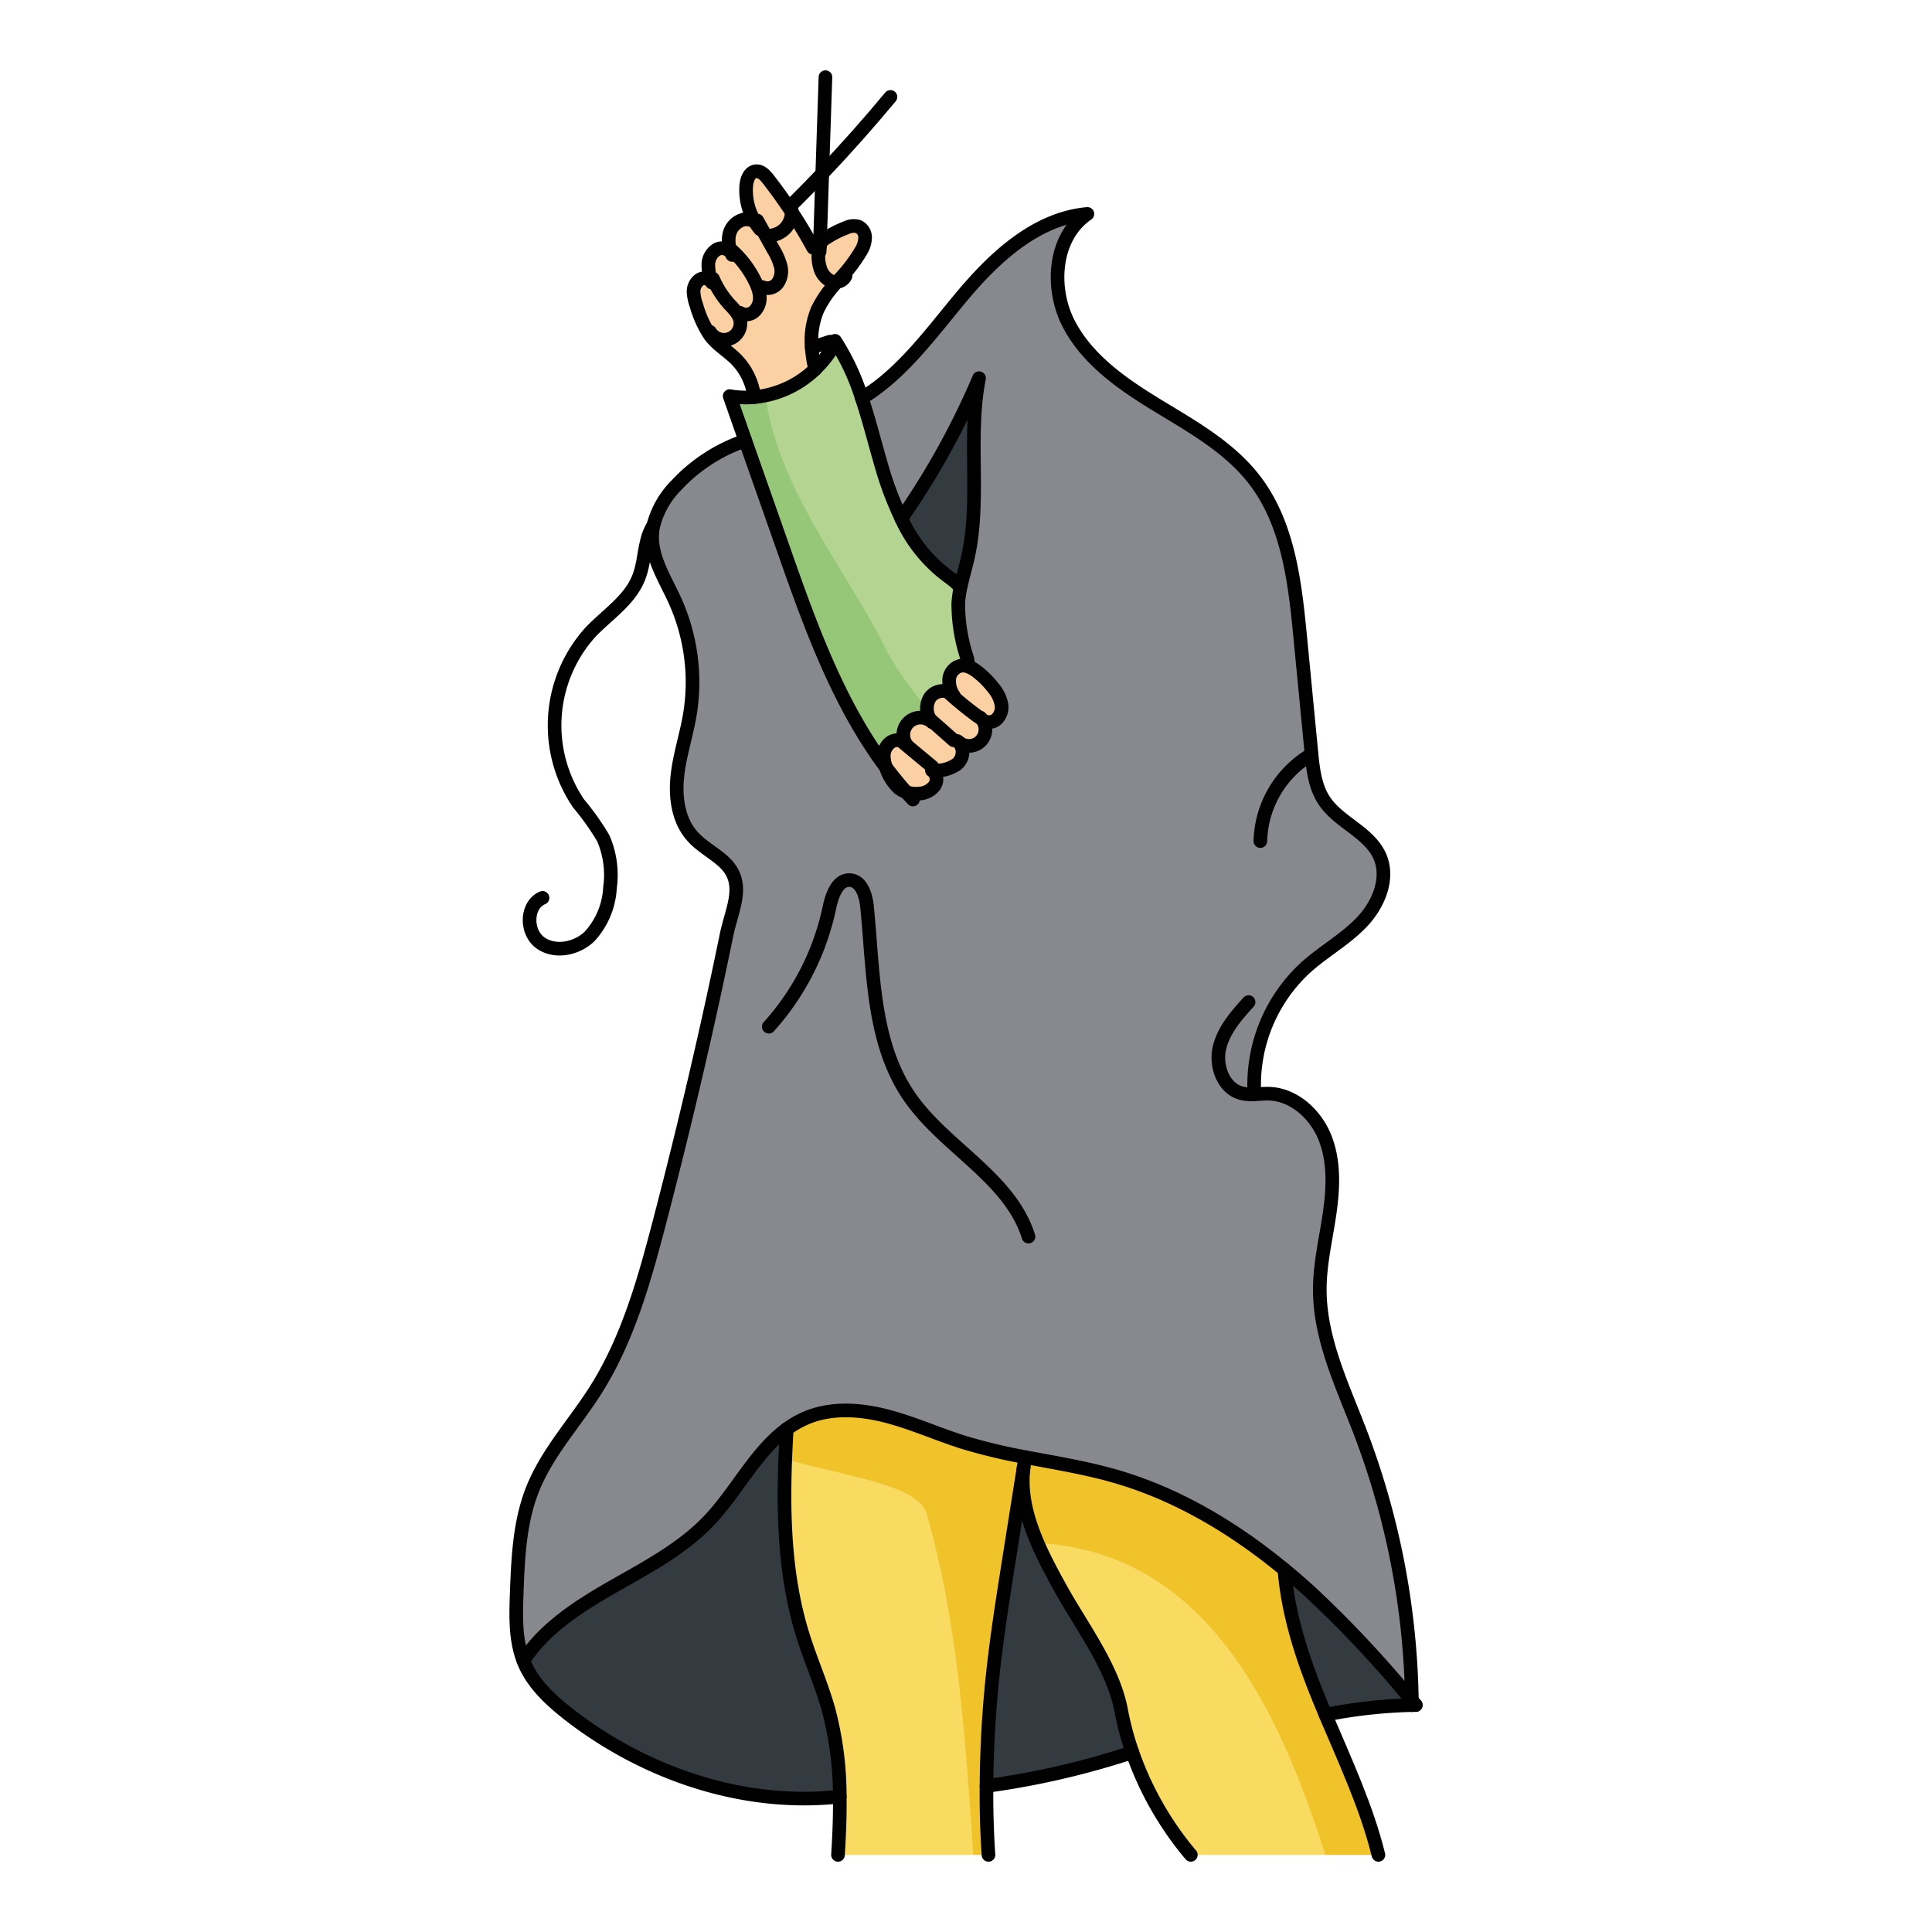 <svg id="Layer_1" data-name="Layer 1" xmlns="http://www.w3.org/2000/svg" width="100mm" height="100mm" viewBox="0 0 283.465 283.465">
  <g>
    <g>
      <path d="M111.591,33.237l-.16.09a1.949,1.949,0,0,0-.65-.75,8.907,8.907,0,0,1-1.29-5.35c.08-.91.48-1.99,1.39-2.1.75-.09,1.36.56,1.83,1.16,1.05,1.35,2.06,2.74,3.01,4.16.15.21.3.43.44.65v.01a3.542,3.542,0,0,1-1.01,2.46,3.579,3.579,0,0,1-2.72,1.01l-.07.04C112.111,34.157,111.851,33.7,111.591,33.237Z" fill="#fbd0a3"/>
      <path d="M104.621,40.907a13.524,13.524,0,0,0,2.43,3.77,11.074,11.074,0,0,1,1.05,1.22,2.788,2.788,0,0,1,.43.84,2.406,2.406,0,0,1-4.18,2.21l-.22.17a15.346,15.346,0,0,1-1.94-4.28,6.757,6.757,0,0,1-.43-2.02,2.135,2.135,0,0,1,.88-1.78,1.293,1.293,0,0,1,1.79.41c-.04-.14-.09-.28-.13-.43Z" fill="#fbd0a3"/>
      <path d="M120.311,35.547a15.249,15.249,0,0,1,3.85-2.13,2.465,2.465,0,0,1,1.8-.16,1.76,1.76,0,0,1,.97,1.58,3.875,3.875,0,0,1-.53,1.86,23.59,23.59,0,0,1-3.59,4.65,1.9,1.9,0,0,1-1-.15,3.137,3.137,0,0,1-1.53-2.04,5.441,5.441,0,0,1,.01-3.02C120.291,35.937,120.3,35.747,120.311,35.547Z" fill="#fbd0a3"/>
      <path d="M110.7,45.647a1.8,1.8,0,0,1-2.19.23l-.41.02a11.074,11.074,0,0,0-1.05-1.22,13.524,13.524,0,0,1-2.43-3.77l-.32.11a6.436,6.436,0,0,1-.37-2.2,2.618,2.618,0,0,1,1.28-2.23,1.664,1.664,0,0,1,2.12.59,4.019,4.019,0,0,1-.24-.69,14.822,14.822,0,0,1,3.68,4.74,8.223,8.223,0,0,1,.46,1.1,4.517,4.517,0,0,1,.24,1.16A2.715,2.715,0,0,1,110.7,45.647Z" fill="#fbd0a3"/>
      <path d="M104.351,48.947a2.406,2.406,0,0,0,4.18-2.21,2.788,2.788,0,0,0-.43-.84l.41-.02a1.8,1.8,0,0,0,2.19-.23,2.715,2.715,0,0,0,.77-2.16,4.517,4.517,0,0,0-.24-1.16l.61-.21a1.867,1.867,0,0,0,2.29-.63,3.076,3.076,0,0,0,.4-2.48,9.243,9.243,0,0,0-1.04-2.37c-.38-.67-.75-1.35-1.13-2.02l.07-.04a3.579,3.579,0,0,0,2.72-1.01,3.542,3.542,0,0,0,1.01-2.46c1.12,1.7,2.17,3.46,3.15,5.25a11.058,11.058,0,0,1,1-.81c-.01.2-.02.39-.02.59a5.441,5.441,0,0,0-.01,3.02,3.137,3.137,0,0,0,1.53,2.04,1.9,1.9,0,0,0,1,.15,16.454,16.454,0,0,0-2.85,4.06A11.7,11.7,0,0,0,119.1,51c.02.34.06.68.1,1.02a19.647,19.647,0,0,0,.4,2.14v.01a14.824,14.824,0,0,1-8.94,4.1,9.523,9.523,0,0,0-2.67-5.56c-1.13-1.13-2.54-1.97-3.57-3.2a3.273,3.273,0,0,1-.29-.39Z" fill="#fbd0a3"/>
      <path d="M111.541,33.647a1.213,1.213,0,0,0-.11-.32l.16-.09c.26.46.52.92.77,1.38.38.67.75,1.35,1.13,2.02a9.243,9.243,0,0,1,1.04,2.37,3.076,3.076,0,0,1-.4,2.48,1.867,1.867,0,0,1-2.29.63l-.61.21a8.223,8.223,0,0,0-.46-1.1,14.822,14.822,0,0,0-3.68-4.74,4.165,4.165,0,0,1-.08-2.13,2.883,2.883,0,0,1,2.08-2.14,2.245,2.245,0,0,1,1.69.36A7.979,7.979,0,0,0,111.541,33.647Z" fill="#fbd0a3"/>
      <path d="M139.951,102.087a3.751,3.751,0,0,1-.68-2.48,2.217,2.217,0,0,1,1.57-1.9,2.117,2.117,0,0,1,1.17.08,4.8,4.8,0,0,1,1.39.79,13.149,13.149,0,0,1,2.4,2.43,5.212,5.212,0,0,1,1.12,2.3,2.428,2.428,0,0,1-.82,2.32,1.664,1.664,0,0,1-1.99-.03,2,2,0,0,0-.27-.31l-.35-.16a53.265,53.265,0,0,1-4.14-3.36l.06-.13A1.668,1.668,0,0,1,139.951,102.087Z" fill="#fbd0a3"/>
      <path d="M136.5,102.267a2.355,2.355,0,0,1,2.91-.63l-.06.13a53.265,53.265,0,0,0,4.14,3.36l.35.16a1.009,1.009,0,0,0,.27.31,2.41,2.41,0,0,1-3.3,3.42h-.01a1.22,1.22,0,0,0-.37-.3l-.51-.11c-1.15-1.01-2.29-2.02-3.44-3.04A3,3,0,0,1,136.5,102.267Z" fill="#fbd0a3"/>
      <path d="M140.441,112.077a5.17,5.17,0,0,1-3.64.95l.01-.51q-2.31-1.905-4.61-3.83a1.472,1.472,0,0,1,.82.61,2.519,2.519,0,0,1,3.74-3.34,3.886,3.886,0,0,1-.28-.39c1.15,1.02,2.29,2.03,3.44,3.04l.51.11a1.74,1.74,0,0,0,.37.3h.01A2.328,2.328,0,0,1,140.441,112.077Z" fill="#fbd0a3"/>
      <path d="M137.071,115.337a3,3,0,0,1-2.3,1.1,4.5,4.5,0,0,1-1.82-.22c-1.04-1.17-2.03-2.39-2.97-3.64a5.767,5.767,0,0,1-.31-1.48,2.484,2.484,0,0,1,1.06-2.23,1.808,1.808,0,0,1,1.47-.18q2.295,1.92,4.61,3.83l-.01.51h-.07A1.645,1.645,0,0,1,137.071,115.337Z" fill="#fbd0a3"/>
      <path d="M119.6,54.157a15.319,15.319,0,0,0,2.48-3.05c.16-.26.29-.64.11-.85l.35-.22a34.522,34.522,0,0,1,3.9,8.37c1.1,3.28,1.93,6.69,2.91,10a47.963,47.963,0,0,0,2.9,7.67v.01a21.763,21.763,0,0,0,7.22,8.76,12.186,12.186,0,0,1,1.22,1.06l.29.04a15.574,15.574,0,0,0-.38,2.54,25.191,25.191,0,0,0,1.29,8.04c.1.35.1.71.18,1.07l-.06.19a2.117,2.117,0,0,0-1.17-.08,2.217,2.217,0,0,0-1.57,1.9,3.751,3.751,0,0,0,.68,2.48,1.668,1.668,0,0,0-.54-.45,2.355,2.355,0,0,0-2.91.63,3,3,0,0,0-.02,3.3,3.886,3.886,0,0,0,.28.39,2.519,2.519,0,0,0-3.74,3.34,1.472,1.472,0,0,0-.82-.61,1.808,1.808,0,0,0-1.47.18,2.484,2.484,0,0,0-1.06,2.23,5.767,5.767,0,0,0,.31,1.48c-7.01-9.39-11.12-20.85-15.03-32.01q-2.8-7.965-5.6-15.92c-.76-2.18-1.53-4.35-2.29-6.53a13.647,13.647,0,0,0,3.6.15,14.824,14.824,0,0,0,8.94-4.1Z" fill="#b4d491"/>
      <path d="M150.461,213.8c4.42.84,8.89,1.56,13.21,2.81,9.13,2.64,17.42,7.62,24.78,13.69.5,6.48,2.62,12.99,5.1,19.05.3.75.62,1.49.93,2.24,2.86,6.77,6.02,13.51,7.76,20.56h-27.52a44.6,44.6,0,0,1-3.16-4.19,47.524,47.524,0,0,1-5.42-10.86,42.66,42.66,0,0,1-1.65-6.18c-1.18-6.28-5.86-12.37-8.95-17.98-3.01-5.46-6.13-11.45-5.36-17.58.03-.22.06-.44.1-.65Z" fill="#f9db61"/>
      <path d="M150.181,215.357q-1.1,6.84-2.17,13.68c-.76,4.81-1.52,9.62-2.1,14.46a164.2,164.2,0,0,0-1.17,18.54c-.03,3.38.06,6.75.29,10.11h-22.08c.18-2.85.3-5.71.26-8.55a49.56,49.56,0,0,0-1.62-12.66c-1.02-3.68-2.59-7.2-3.74-10.84-3.08-9.77-3.02-20.14-2.42-30.42a14.073,14.073,0,0,1,2.93-1.67c3.66-1.52,7.83-1.24,11.67-.25s7.46,2.63,11.23,3.83a82.123,82.123,0,0,0,9.2,2.21l-.18.91C150.241,214.917,150.211,215.137,150.181,215.357Z" fill="#f9db61"/>
      <path d="M139.471,84.847a21.763,21.763,0,0,1-7.22-8.76v-.01a114.886,114.886,0,0,0,11.4-20.59c-1.72,8.63.28,17.7-1.64,26.29-.31,1.39-.73,2.77-1.03,4.17l-.29-.04A12.186,12.186,0,0,0,139.471,84.847Z" fill="#333b41"/>
      <path d="M207.151,249.477c.01.23.01.46.01.7a72.927,72.927,0,0,0-12.68,1.41c-.31-.75-.63-1.49-.93-2.24-2.48-6.06-4.6-12.57-5.1-19.05q2,1.635,3.9,3.38A163.805,163.805,0,0,1,207.151,249.477Z" fill="#333b41"/>
      <path d="M164.491,250.917a42.66,42.66,0,0,0,1.65,6.18,119.694,119.694,0,0,1-21.4,4.94,164.2,164.2,0,0,1,1.17-18.54c.58-4.84,1.34-9.65,2.1-14.46q1.08-6.84,2.17-13.68c-.77,6.13,2.35,12.12,5.36,17.58C158.631,238.547,163.311,244.637,164.491,250.917Z" fill="#333b41"/>
      <path d="M121.591,250.937a49.56,49.56,0,0,1,1.62,12.66c-14.06,1.57-28.59-3.35-39.8-12.1-2.61-2.05-5.15-4.39-6.46-7.44-.06-.14-.11-.27-.16-.41a21.189,21.189,0,0,1,2.04-2.65c3.49-3.84,8.07-6.49,12.58-9.04s9.12-5.15,12.68-8.92c4.01-4.25,6.78-10.02,11.34-13.36-.6,10.28-.66,20.65,2.42,30.42C119,243.737,120.571,247.257,121.591,250.937Z" fill="#333b41"/>
      <path d="M132.951,116.217a4.5,4.5,0,0,0,1.82.22,3,3,0,0,0,2.3-1.1,1.645,1.645,0,0,0-.34-2.31h.07a5.17,5.17,0,0,0,3.64-.95,2.328,2.328,0,0,0,.37-3.06,2.41,2.41,0,0,0,3.3-3.42,1.664,1.664,0,0,0,1.99.03,2.428,2.428,0,0,0,.82-2.32,5.212,5.212,0,0,0-1.12-2.3,13.149,13.149,0,0,0-2.4-2.43,4.8,4.8,0,0,0-1.39-.79l.06-.19c-.08-.36-.08-.72-.18-1.07a25.191,25.191,0,0,1-1.29-8.04,15.574,15.574,0,0,1,.38-2.54c.3-1.4.72-2.78,1.03-4.17,1.92-8.59-.08-17.66,1.64-26.29a114.886,114.886,0,0,1-11.4,20.59,47.963,47.963,0,0,1-2.9-7.67c-.98-3.31-1.81-6.72-2.91-10,5.91-3.56,10.12-9.47,14.59-14.81,4.86-5.83,10.95-11.53,18.51-12.21-4.94,3.38-5.48,10.87-2.71,16.17s7.95,8.86,13.06,11.97,10.49,6.12,14.15,10.86c4.99,6.46,5.96,15.07,6.74,23.2q.81,8.385,1.62,16.76c.01.11.02.23.03.34.24,2.36.55,4.8,1.86,6.78,2.15,3.25,6.64,4.64,8.18,8.23,1.38,3.23-.23,7.03-2.64,9.57s-5.56,4.28-8.17,6.61a23.355,23.355,0,0,0-7.61,18.67c.71-.02,1.42-.1,2.13-.08,3.73.11,6.92,3.1,8.27,6.58s1.16,7.37.62,11.06-1.43,7.37-1.43,11.1c0,7.26,3.29,14.03,5.89,20.81a115.03,115.03,0,0,1,7.62,39.46,163.805,163.805,0,0,0-14.8-15.8q-1.905-1.74-3.9-3.38c-7.36-6.07-15.65-11.05-24.78-13.69-4.32-1.25-8.79-1.97-13.21-2.81a82.123,82.123,0,0,1-9.2-2.21c-3.77-1.2-7.4-2.85-11.23-3.83s-8.01-1.27-11.67.25a14.073,14.073,0,0,0-2.93,1.67c-4.56,3.34-7.33,9.11-11.34,13.36-3.56,3.77-8.16,6.36-12.68,8.92s-9.09,5.2-12.58,9.04a21.189,21.189,0,0,0-2.04,2.65c-1.2-3.08-1.1-6.53-.98-9.84.19-5.16.41-10.44,2.3-15.24,2.13-5.4,6.21-9.76,9.31-14.66,4.66-7.39,7.07-15.94,9.28-24.39q3.675-14.04,6.86-28.21,1.59-7.08,3.05-14.19c.82-3.97,3-7.66-.57-10.81-1.47-1.29-3.25-2.22-4.53-3.7-2.01-2.32-2.45-5.64-2.13-8.7s1.32-6,1.83-9.03a29.086,29.086,0,0,0-2.22-16.84c-1.44-3.17-3.52-6.3-3.29-9.77a7.528,7.528,0,0,1,.16-1.16,12.913,12.913,0,0,1,3.29-5.82,24.6,24.6,0,0,1,10.2-6.64q2.805,7.95,5.6,15.92c3.91,11.16,8.02,22.62,15.03,32.01a7.12,7.12,0,0,0,1.96,3.11A3.9,3.9,0,0,0,132.951,116.217Z" fill="#88888f"/>
    </g>
    <g>
      <path d="M111.591,33.237l-.16.09a1.949,1.949,0,0,0-.65-.75,8.907,8.907,0,0,1-1.29-5.35c.08-.91.48-1.99,1.39-2.1.75-.09,1.36.56,1.83,1.16,1.05,1.35,2.06,2.74,3.01,4.16.15.21.3.43.44.65v.01a3.542,3.542,0,0,1-1.01,2.46,3.579,3.579,0,0,1-2.72,1.01l-.07.04C112.111,34.157,111.851,33.7,111.591,33.237Z" fill="#fbd0a3"/>
      <path d="M104.621,40.907a13.524,13.524,0,0,0,2.43,3.77,11.074,11.074,0,0,1,1.05,1.22,2.788,2.788,0,0,1,.43.84,2.406,2.406,0,0,1-4.18,2.21l-.22.17a15.346,15.346,0,0,1-1.94-4.28,6.757,6.757,0,0,1-.43-2.02,2.135,2.135,0,0,1,.88-1.78,1.293,1.293,0,0,1,1.79.41c-.04-.14-.09-.28-.13-.43Z" fill="#fbd0a3"/>
      <path d="M120.311,35.547a15.249,15.249,0,0,1,3.85-2.13,2.465,2.465,0,0,1,1.8-.16,1.76,1.76,0,0,1,.97,1.58,3.875,3.875,0,0,1-.53,1.86,23.59,23.59,0,0,1-3.59,4.65,1.9,1.9,0,0,1-1-.15,3.137,3.137,0,0,1-1.53-2.04,5.441,5.441,0,0,1,.01-3.02C120.291,35.937,120.3,35.747,120.311,35.547Z" fill="#fbd0a3"/>
      <path d="M110.7,45.647a1.8,1.8,0,0,1-2.19.23l-.41.02a11.074,11.074,0,0,0-1.05-1.22,13.524,13.524,0,0,1-2.43-3.77l-.32.11a6.436,6.436,0,0,1-.37-2.2,2.618,2.618,0,0,1,1.28-2.23,1.664,1.664,0,0,1,2.12.59,4.019,4.019,0,0,1-.24-.69,14.822,14.822,0,0,1,3.68,4.74,8.223,8.223,0,0,1,.46,1.1,4.517,4.517,0,0,1,.24,1.16A2.715,2.715,0,0,1,110.7,45.647Z" fill="#fbd0a3"/>
      <path d="M104.351,48.947a2.406,2.406,0,0,0,4.18-2.21,2.788,2.788,0,0,0-.43-.84l.41-.02a1.8,1.8,0,0,0,2.19-.23,2.715,2.715,0,0,0,.77-2.16,4.517,4.517,0,0,0-.24-1.16l.61-.21a1.867,1.867,0,0,0,2.29-.63,3.076,3.076,0,0,0,.4-2.48,9.243,9.243,0,0,0-1.04-2.37c-.38-.67-.75-1.35-1.13-2.02l.07-.04a3.579,3.579,0,0,0,2.72-1.01,3.542,3.542,0,0,0,1.01-2.46c1.12,1.7,2.17,3.46,3.15,5.25a11.058,11.058,0,0,1,1-.81c-.01.2-.02.39-.02.59a5.441,5.441,0,0,0-.01,3.02,3.137,3.137,0,0,0,1.53,2.04,1.9,1.9,0,0,0,1,.15,16.454,16.454,0,0,0-2.85,4.06A11.7,11.7,0,0,0,119.1,51c.02.34.06.68.1,1.02a19.647,19.647,0,0,0,.4,2.14v.01a14.824,14.824,0,0,1-8.94,4.1,9.523,9.523,0,0,0-2.67-5.56c-1.13-1.13-2.54-1.97-3.57-3.2a3.273,3.273,0,0,1-.29-.39Z" fill="#fbd0a3"/>
      <path d="M111.541,33.647a1.213,1.213,0,0,0-.11-.32l.16-.09c.26.46.52.92.77,1.38.38.67.75,1.35,1.13,2.02a9.243,9.243,0,0,1,1.04,2.37,3.076,3.076,0,0,1-.4,2.48,1.867,1.867,0,0,1-2.29.63l-.61.21a8.223,8.223,0,0,0-.46-1.1,14.822,14.822,0,0,0-3.68-4.74,4.165,4.165,0,0,1-.08-2.13,2.883,2.883,0,0,1,2.08-2.14,2.245,2.245,0,0,1,1.69.36A7.979,7.979,0,0,0,111.541,33.647Z" fill="#fbd0a3"/>
      <path d="M139.951,102.087a3.751,3.751,0,0,1-.68-2.48,2.217,2.217,0,0,1,1.57-1.9,2.117,2.117,0,0,1,1.17.08,4.8,4.8,0,0,1,1.39.79,13.149,13.149,0,0,1,2.4,2.43,5.212,5.212,0,0,1,1.12,2.3,2.428,2.428,0,0,1-.82,2.32,1.664,1.664,0,0,1-1.99-.03,2,2,0,0,0-.27-.31l-.35-.16a53.265,53.265,0,0,1-4.14-3.36l.06-.13A1.668,1.668,0,0,1,139.951,102.087Z" fill="#fbd0a3"/>
      <path d="M136.5,102.267a2.355,2.355,0,0,1,2.91-.63l-.06.13a53.265,53.265,0,0,0,4.14,3.36l.35.16a1.009,1.009,0,0,0,.27.31,2.41,2.41,0,0,1-3.3,3.42h-.01a1.22,1.22,0,0,0-.37-.3l-.51-.11c-1.15-1.01-2.29-2.02-3.44-3.04A3,3,0,0,1,136.5,102.267Z" fill="#fbd0a3"/>
      <path d="M140.441,112.077a5.17,5.17,0,0,1-3.64.95l.01-.51q-2.31-1.905-4.61-3.83a1.472,1.472,0,0,1,.82.61,2.519,2.519,0,0,1,3.74-3.34,3.886,3.886,0,0,1-.28-.39c1.15,1.02,2.29,2.03,3.44,3.04l.51.11a1.74,1.74,0,0,0,.37.3h.01A2.328,2.328,0,0,1,140.441,112.077Z" fill="#fbd0a3"/>
      <path d="M137.071,115.337a3,3,0,0,1-2.3,1.1,4.5,4.5,0,0,1-1.82-.22c-1.04-1.17-2.03-2.39-2.97-3.64a5.767,5.767,0,0,1-.31-1.48,2.484,2.484,0,0,1,1.06-2.23,1.808,1.808,0,0,1,1.47-.18q2.295,1.92,4.61,3.83l-.01.51h-.07A1.645,1.645,0,0,1,137.071,115.337Z" fill="#fbd0a3"/>
      <path d="M136,103.817a2.574,2.574,0,0,1,.5-1.55,2.355,2.355,0,0,1,2.91-.63,1.668,1.668,0,0,1,.54.45,3.751,3.751,0,0,1-.68-2.48,2.217,2.217,0,0,1,1.57-1.9,2.117,2.117,0,0,1,1.17.08l.06-.19c-.08-.36-.08-.72-.18-1.07a25.191,25.191,0,0,1-1.29-8.04,15.574,15.574,0,0,1,.38-2.54l-.29-.04a12.186,12.186,0,0,0-1.22-1.06,21.763,21.763,0,0,1-7.22-8.76v-.01a47.963,47.963,0,0,1-2.9-7.67c-.98-3.31-1.81-6.72-2.91-10a34.522,34.522,0,0,0-3.9-8.37l-.35.22c.18.21.05.59-.11.85a15.319,15.319,0,0,1-2.48,3.05v.01a14.976,14.976,0,0,1-7.308,3.853c1.9,13.838,11.677,25.2,17.728,37.3A43.257,43.257,0,0,0,136,103.817Z" fill="#b4d491"/>
      <path d="M136,103.817a43.257,43.257,0,0,1-5.98-8.5c-6.051-12.1-15.831-23.459-17.728-37.3a13.936,13.936,0,0,1-1.632.247,13.647,13.647,0,0,1-3.6-.15c.76,2.18,1.53,4.35,2.29,6.53q2.805,7.95,5.6,15.92c3.91,11.16,8.02,22.62,15.03,32.01a5.767,5.767,0,0,1-.31-1.48,2.484,2.484,0,0,1,1.06-2.23,1.808,1.808,0,0,1,1.47-.18,1.472,1.472,0,0,1,.82.61,2.519,2.519,0,0,1,3.74-3.34,3.886,3.886,0,0,1-.28-.39A3.328,3.328,0,0,1,136,103.817Z" fill="#96c678"/>
      <path d="M152.236,226.392c.965,2.245,2.142,4.435,3.305,6.545,3.09,5.61,7.77,11.7,8.95,17.98a42.66,42.66,0,0,0,1.65,6.18,47.524,47.524,0,0,0,5.42,10.86,44.6,44.6,0,0,0,3.16,4.19h19.724C187.58,250.44,176.8,227.687,152.236,226.392Z" fill="#f9db61"/>
      <path d="M194.481,251.587c-.31-.75-.63-1.49-.93-2.24-2.48-6.06-4.6-12.57-5.1-19.05-7.36-6.07-15.65-11.05-24.78-13.69-4.32-1.25-8.79-1.97-13.21-2.81l-.18.91c-.04.21-.07.43-.1.65-.472,3.761.522,7.469,2.055,11.035,24.566,1.3,35.344,24.048,42.209,45.755h7.8C200.5,265.1,197.341,258.357,194.481,251.587Z" fill="#f1c32a"/>
      <path d="M115.218,214.053c-.338,8.832-.01,17.659,2.633,26.044,1.15,3.64,2.72,7.16,3.74,10.84a49.56,49.56,0,0,1,1.62,12.66c.04,2.84-.08,5.7-.26,8.55H142.8c-1.136-16.888-2.239-33.932-6.782-49.83C135.108,217.749,123.345,216.519,115.218,214.053Z" fill="#f9db61"/>
      <path d="M150.281,214.707l.18-.91a82.123,82.123,0,0,1-9.2-2.21c-3.77-1.2-7.4-2.85-11.23-3.83s-8.01-1.27-11.67.25a14.073,14.073,0,0,0-2.93,1.67q-.127,2.187-.213,4.376c8.127,2.466,19.89,3.7,20.8,8.264,4.543,15.9,5.646,32.942,6.782,49.83h2.228c-.23-3.36-.32-6.73-.29-10.11a164.2,164.2,0,0,1,1.17-18.54c.58-4.84,1.34-9.65,2.1-14.46q1.08-6.84,2.17-13.68C150.211,215.137,150.241,214.917,150.281,214.707Z" fill="#f1c32a"/>
      <path d="M139.471,84.847a21.763,21.763,0,0,1-7.22-8.76v-.01a114.886,114.886,0,0,0,11.4-20.59c-1.72,8.63.28,17.7-1.64,26.29-.31,1.39-.73,2.77-1.03,4.17l-.29-.04A12.186,12.186,0,0,0,139.471,84.847Z" fill="#333b41"/>
      <path d="M207.151,249.477c.01.23.01.46.01.7a72.927,72.927,0,0,0-12.68,1.41c-.31-.75-.63-1.49-.93-2.24-2.48-6.06-4.6-12.57-5.1-19.05q2,1.635,3.9,3.38A163.805,163.805,0,0,1,207.151,249.477Z" fill="#333b41"/>
      <path d="M164.491,250.917a42.66,42.66,0,0,0,1.65,6.18,119.694,119.694,0,0,1-21.4,4.94,164.2,164.2,0,0,1,1.17-18.54c.58-4.84,1.34-9.65,2.1-14.46q1.08-6.84,2.17-13.68c-.77,6.13,2.35,12.12,5.36,17.58C158.631,238.547,163.311,244.637,164.491,250.917Z" fill="#333b41"/>
      <path d="M121.591,250.937a49.56,49.56,0,0,1,1.62,12.66c-14.06,1.57-28.59-3.35-39.8-12.1-2.61-2.05-5.15-4.39-6.46-7.44-.06-.14-.11-.27-.16-.41a21.189,21.189,0,0,1,2.04-2.65c3.49-3.84,8.07-6.49,12.58-9.04s9.12-5.15,12.68-8.92c4.01-4.25,6.78-10.02,11.34-13.36-.6,10.28-.66,20.65,2.42,30.42C119,243.737,120.571,247.257,121.591,250.937Z" fill="#333b41"/>
      <path d="M132.951,116.217a4.5,4.5,0,0,0,1.82.22,3,3,0,0,0,2.3-1.1,1.645,1.645,0,0,0-.34-2.31h.07a5.17,5.17,0,0,0,3.64-.95,2.328,2.328,0,0,0,.37-3.06,2.41,2.41,0,0,0,3.3-3.42,1.664,1.664,0,0,0,1.99.03,2.428,2.428,0,0,0,.82-2.32,5.212,5.212,0,0,0-1.12-2.3,13.149,13.149,0,0,0-2.4-2.43,4.8,4.8,0,0,0-1.39-.79l.06-.19c-.08-.36-.08-.72-.18-1.07a25.191,25.191,0,0,1-1.29-8.04,15.574,15.574,0,0,1,.38-2.54c.3-1.4.72-2.78,1.03-4.17,1.92-8.59-.08-17.66,1.64-26.29a114.886,114.886,0,0,1-11.4,20.59,47.963,47.963,0,0,1-2.9-7.67c-.98-3.31-1.81-6.72-2.91-10,5.91-3.56,10.12-9.47,14.59-14.81,4.86-5.83,10.95-11.53,18.51-12.21-4.94,3.38-5.48,10.87-2.71,16.17s7.95,8.86,13.06,11.97,10.49,6.12,14.15,10.86c4.99,6.46,5.96,15.07,6.74,23.2q.81,8.385,1.62,16.76c.01.11.02.23.03.34.24,2.36.55,4.8,1.86,6.78,2.15,3.25,6.64,4.64,8.18,8.23,1.38,3.23-.23,7.03-2.64,9.57s-5.56,4.28-8.17,6.61a23.355,23.355,0,0,0-7.61,18.67c.71-.02,1.42-.1,2.13-.08,3.73.11,6.92,3.1,8.27,6.58s1.16,7.37.62,11.06-1.43,7.37-1.43,11.1c0,7.26,3.29,14.03,5.89,20.81a115.03,115.03,0,0,1,7.62,39.46,163.805,163.805,0,0,0-14.8-15.8q-1.905-1.74-3.9-3.38c-7.36-6.07-15.65-11.05-24.78-13.69-4.32-1.25-8.79-1.97-13.21-2.81a82.123,82.123,0,0,1-9.2-2.21c-3.77-1.2-7.4-2.85-11.23-3.83s-8.01-1.27-11.67.25a14.073,14.073,0,0,0-2.93,1.67c-4.56,3.34-7.33,9.11-11.34,13.36-3.56,3.77-8.16,6.36-12.68,8.92s-9.09,5.2-12.58,9.04a21.189,21.189,0,0,0-2.04,2.65c-1.2-3.08-1.1-6.53-.98-9.84.19-5.16.41-10.44,2.3-15.24,2.13-5.4,6.21-9.76,9.31-14.66,4.66-7.39,7.07-15.94,9.28-24.39q3.675-14.04,6.86-28.21,1.59-7.08,3.05-14.19c.82-3.97,3-7.66-.57-10.81-1.47-1.29-3.25-2.22-4.53-3.7-2.01-2.32-2.45-5.64-2.13-8.7s1.32-6,1.83-9.03a29.086,29.086,0,0,0-2.22-16.84c-1.44-3.17-3.52-6.3-3.29-9.77a7.528,7.528,0,0,1,.16-1.16,12.913,12.913,0,0,1,3.29-5.82,24.6,24.6,0,0,1,10.2-6.64q2.805,7.95,5.6,15.92c3.91,11.16,8.02,22.62,15.03,32.01a7.12,7.12,0,0,0,1.96,3.11A3.9,3.9,0,0,0,132.951,116.217Z" fill="#88888f"/>
    </g>
    <g>
      <path d="M123.211,263.6c-14.06,1.57-28.59-3.35-39.8-12.1-2.61-2.05-5.15-4.39-6.46-7.44-.06-.14-.11-.27-.16-.41-1.2-3.08-1.1-6.53-.98-9.84.19-5.16.41-10.44,2.3-15.24,2.13-5.4,6.21-9.76,9.31-14.66,4.66-7.39,7.07-15.94,9.28-24.39q3.675-14.04,6.86-28.21,1.59-7.08,3.05-14.19c.82-3.97,3-7.66-.57-10.81-1.47-1.29-3.25-2.22-4.53-3.7-2.01-2.32-2.45-5.64-2.13-8.7s1.32-6,1.83-9.03a29.086,29.086,0,0,0-2.22-16.84c-1.44-3.17-3.52-6.3-3.29-9.77a7.528,7.528,0,0,1,.16-1.16,12.913,12.913,0,0,1,3.29-5.82,24.6,24.6,0,0,1,10.2-6.64" fill="none" stroke="#010101" stroke-linecap="round" stroke-linejoin="round" stroke-width="2"/>
      <path d="M126.441,58.407c5.91-3.56,10.12-9.47,14.59-14.81,4.86-5.83,10.95-11.53,18.51-12.21-4.94,3.38-5.48,10.87-2.71,16.17s7.95,8.86,13.06,11.97,10.49,6.12,14.15,10.86c4.99,6.46,5.96,15.07,6.74,23.2q.81,8.385,1.62,16.76c.01.11.02.23.03.34.24,2.36.55,4.8,1.86,6.78,2.15,3.25,6.64,4.64,8.18,8.23,1.38,3.23-.23,7.03-2.64,9.57s-5.56,4.28-8.17,6.61a23.355,23.355,0,0,0-7.61,18.67" fill="none" stroke="#010101" stroke-linecap="round" stroke-linejoin="round" stroke-width="2"/>
      <path d="M184.921,123.4a15.209,15.209,0,0,1,7.51-12.71" fill="none" stroke="#010101" stroke-linecap="round" stroke-linejoin="round" stroke-width="2"/>
      <path d="M207.161,250.177c0-.24,0-.47-.01-.7a115.03,115.03,0,0,0-7.62-39.46c-2.6-6.78-5.89-13.55-5.89-20.81,0-3.73.89-7.4,1.43-11.1s.72-7.58-.62-11.06-4.54-6.47-8.27-6.58c-.71-.02-1.42.06-2.13.08a6.066,6.066,0,0,1-1.95-.16c-2.61-.71-3.79-3.97-3.19-6.6s2.47-4.76,4.28-6.76" fill="none" stroke="#010101" stroke-linecap="round" stroke-linejoin="round" stroke-width="2"/>
      <path d="M166.141,257.1a119.694,119.694,0,0,1-21.4,4.94" fill="none" stroke="#010101" stroke-linecap="round" stroke-linejoin="round" stroke-width="2"/>
      <path d="M194.481,251.587a72.927,72.927,0,0,1,12.68-1.41,5.233,5.233,0,0,1,.56-.01" fill="none" stroke="#010101" stroke-linecap="round" stroke-linejoin="round" stroke-width="2"/>
      <path d="M76.791,243.647a21.189,21.189,0,0,1,2.04-2.65c3.49-3.84,8.07-6.49,12.58-9.04s9.12-5.15,12.68-8.92c4.01-4.25,6.78-10.02,11.34-13.36a14.073,14.073,0,0,1,2.93-1.67c3.66-1.52,7.83-1.24,11.67-.25s7.46,2.63,11.23,3.83a82.123,82.123,0,0,0,9.2,2.21c4.42.84,8.89,1.56,13.21,2.81,9.13,2.64,17.42,7.62,24.78,13.69q2,1.635,3.9,3.38a163.805,163.805,0,0,1,14.8,15.8l.57.69" fill="none" stroke="#010101" stroke-linecap="round" stroke-linejoin="round" stroke-width="2"/>
      <path d="M112.8,150.637a37.707,37.707,0,0,0,8.9-17.51c.37-1.8,1.2-4.12,3.04-3.99,1.66.12,2.3,2.21,2.47,3.87.96,9.57.75,19.89,6.18,27.83,5.14,7.52,14.79,11.92,17.51,20.6" fill="none" stroke="#010101" stroke-linecap="round" stroke-linejoin="round" stroke-width="2"/>
      <path d="M79.6,131.737c-2.44,1.04-2.49,4.98-.36,6.56s5.35.94,7.26-.9a11.447,11.447,0,0,0,3-7.19,13.458,13.458,0,0,0-.99-7.22,37.442,37.442,0,0,0-3.62-5.1,20.4,20.4,0,0,1,1.75-25.14c2.47-2.59,5.74-4.65,7.06-7.98.74-1.84.78-3.88,1.33-5.78a7,7,0,0,1,.83-1.88" fill="none" stroke="#010101" stroke-linecap="round" stroke-linejoin="round" stroke-width="2"/>
      <path d="M115.431,209.677c-.6,10.28-.66,20.65,2.42,30.42,1.15,3.64,2.72,7.16,3.74,10.84a49.56,49.56,0,0,1,1.62,12.66c.04,2.84-.08,5.7-.26,8.55" fill="none" stroke="#010101" stroke-linecap="round" stroke-linejoin="round" stroke-width="2"/>
      <path d="M174.721,272.147a44.6,44.6,0,0,1-3.16-4.19,47.524,47.524,0,0,1-5.42-10.86,42.66,42.66,0,0,1-1.65-6.18c-1.18-6.28-5.86-12.37-8.95-17.98-3.01-5.46-6.13-11.45-5.36-17.58" fill="none" stroke="#010101" stroke-linecap="round" stroke-linejoin="round" stroke-width="2"/>
      <path d="M145.031,272.147c-.23-3.36-.32-6.73-.29-10.11a164.2,164.2,0,0,1,1.17-18.54c.58-4.84,1.34-9.65,2.1-14.46q1.08-6.84,2.17-13.68c.03-.22.06-.44.1-.65" fill="none" stroke="#010101" stroke-linecap="round" stroke-linejoin="round" stroke-width="2"/>
      <path d="M202.241,272.147c-1.74-7.05-4.9-13.79-7.76-20.56-.31-.75-.63-1.49-.93-2.24-2.48-6.06-4.6-12.57-5.1-19.05" fill="none" stroke="#010101" stroke-linecap="round" stroke-linejoin="round" stroke-width="2"/>
      <path d="M119.6,54.157a15.319,15.319,0,0,0,2.48-3.05c.16-.26.29-.64.11-.85a.555.555,0,0,0-.08-.06.648.648,0,0,0-.56.01c-.81.26-1.63.53-2.45.79" fill="none" stroke="#010101" stroke-linecap="round" stroke-linejoin="round" stroke-width="2"/>
      <path d="M133.951,117.307c-.34-.36-.67-.72-1-1.09-1.04-1.17-2.03-2.39-2.97-3.64-7.01-9.39-11.12-20.85-15.03-32.01q-2.8-7.965-5.6-15.92c-.76-2.18-1.53-4.35-2.29-6.53a13.647,13.647,0,0,0,3.6.15,14.824,14.824,0,0,0,8.94-4.1" fill="none" stroke="#010101" stroke-linecap="round" stroke-linejoin="round" stroke-width="2"/>
      <path d="M132.251,76.077a47.963,47.963,0,0,1-2.9-7.67c-.98-3.31-1.81-6.72-2.91-10a34.522,34.522,0,0,0-3.9-8.37c-.01-.01-.01-.02-.02-.03" fill="none" stroke="#010101" stroke-linecap="round" stroke-linejoin="round" stroke-width="2"/>
      <path d="M140.691,85.907a12.186,12.186,0,0,0-1.22-1.06,21.763,21.763,0,0,1-7.22-8.76" fill="none" stroke="#010101" stroke-linecap="round" stroke-linejoin="round" stroke-width="2"/>
      <path d="M132.251,76.087v-.01a114.886,114.886,0,0,0,11.4-20.59c-1.72,8.63.28,17.7-1.64,26.29-.31,1.39-.73,2.77-1.03,4.17a15.574,15.574,0,0,0-.38,2.54,25.191,25.191,0,0,0,1.29,8.04c.1.35.1.71.18,1.07" fill="none" stroke="#010101" stroke-linecap="round" stroke-linejoin="round" stroke-width="2"/>
      <path d="M140.811,109.017a2.328,2.328,0,0,1-.37,3.06,5.17,5.17,0,0,1-3.64.95h-.07a1.645,1.645,0,0,1,.34,2.31,3,3,0,0,1-2.3,1.1,4.5,4.5,0,0,1-1.82-.22,3.9,3.9,0,0,1-1.01-.53,7.12,7.12,0,0,1-1.96-3.11,5.767,5.767,0,0,1-.31-1.48,2.484,2.484,0,0,1,1.06-2.23,1.808,1.808,0,0,1,1.47-.18,1.472,1.472,0,0,1,.82.61,2.519,2.519,0,0,1,3.74-3.34,3.886,3.886,0,0,1-.28-.39,3,3,0,0,1,.02-3.3,2.355,2.355,0,0,1,2.91-.63,1.668,1.668,0,0,1,.54.45,3.751,3.751,0,0,1-.68-2.48,2.217,2.217,0,0,1,1.57-1.9,2.117,2.117,0,0,1,1.17.08,4.8,4.8,0,0,1,1.39.79,13.149,13.149,0,0,1,2.4,2.43,5.212,5.212,0,0,1,1.12,2.3,2.428,2.428,0,0,1-.82,2.32,1.664,1.664,0,0,1-1.99-.03,1.009,1.009,0,0,1-.27-.31,2,2,0,0,1,.27.31,2.41,2.41,0,0,1-3.3,3.42" fill="none" stroke="#010101" stroke-linecap="round" stroke-linejoin="round" stroke-width="2"/>
      <path d="M140.8,109.017a1.74,1.74,0,0,1-.37-.3,1.22,1.22,0,0,1,.37.3" fill="none" stroke="#010101" stroke-linecap="round" stroke-linejoin="round" stroke-width="2"/>
      <line x1="140.801" y1="109.017" x2="140.811" y2="109.017" fill="none" stroke="#010101" stroke-linecap="round" stroke-linejoin="round" stroke-width="2"/>
      <path d="M132.181,108.677c.01.01.01.01.02.01q2.295,1.92,4.61,3.83" fill="none" stroke="#010101" stroke-linecap="round" stroke-linejoin="round" stroke-width="2"/>
      <path d="M135.941,105.087l.54.48c1.15,1.02,2.29,2.03,3.44,3.04" fill="none" stroke="#010101" stroke-linecap="round" stroke-linejoin="round" stroke-width="2"/>
      <path d="M139.351,101.767a53.265,53.265,0,0,0,4.14,3.36" fill="none" stroke="#010101" stroke-linecap="round" stroke-linejoin="round" stroke-width="2"/>
      <path d="M116.161,31.1c-.14-.22-.29-.44-.44-.65-.95-1.42-1.96-2.81-3.01-4.16-.47-.6-1.08-1.25-1.83-1.16-.91.11-1.31,1.19-1.39,2.1a8.907,8.907,0,0,0,1.29,5.35,1.949,1.949,0,0,1,.65.75,1.213,1.213,0,0,1,.11.32,7.979,7.979,0,0,1-.76-1.07,2.245,2.245,0,0,0-1.69-.36,2.883,2.883,0,0,0-2.08,2.14,4.165,4.165,0,0,0,.08,2.13,4.019,4.019,0,0,0,.24.69" fill="none" stroke="#010101" stroke-linecap="round" stroke-linejoin="round" stroke-width="2"/>
      <path d="M119.6,54.167v-.01a19.647,19.647,0,0,1-.4-2.14c-.04-.34-.08-.68-.1-1.02a11.7,11.7,0,0,1,.86-5.59,16.454,16.454,0,0,1,2.85-4.06,23.59,23.59,0,0,0,3.59-4.65,3.875,3.875,0,0,0,.53-1.86,1.76,1.76,0,0,0-.97-1.58,2.465,2.465,0,0,0-1.8.16,15.249,15.249,0,0,0-3.85,2.13,11.058,11.058,0,0,0-1,.81c-.98-1.79-2.03-3.55-3.15-5.25" fill="none" stroke="#010101" stroke-linecap="round" stroke-linejoin="round" stroke-width="2"/>
      <path d="M110.661,58.267a9.523,9.523,0,0,0-2.67-5.56c-1.13-1.13-2.54-1.97-3.57-3.2a3.273,3.273,0,0,1-.29-.39,15.346,15.346,0,0,1-1.94-4.28,6.757,6.757,0,0,1-.43-2.02,2.135,2.135,0,0,1,.88-1.78,1.293,1.293,0,0,1,1.79.41c-.04-.14-.09-.28-.13-.43a6.436,6.436,0,0,1-.37-2.2,2.618,2.618,0,0,1,1.28-2.23,1.664,1.664,0,0,1,2.12.59.943.943,0,0,1,.1.23" fill="none" stroke="#010101" stroke-linecap="round" stroke-linejoin="round" stroke-width="2"/>
      <path d="M104.171,48.687a2.4,2.4,0,0,0,.18.26,2.406,2.406,0,0,0,4.18-2.21,2.788,2.788,0,0,0-.43-.84,11.074,11.074,0,0,0-1.05-1.22,13.524,13.524,0,0,1-2.43-3.77" fill="none" stroke="#010101" stroke-linecap="round" stroke-linejoin="round" stroke-width="2"/>
      <path d="M108.511,45.877a1.8,1.8,0,0,0,2.19-.23,2.715,2.715,0,0,0,.77-2.16,4.517,4.517,0,0,0-.24-1.16,8.223,8.223,0,0,0-.46-1.1,14.822,14.822,0,0,0-3.68-4.74c-.05-.05-.11-.09-.16-.14" fill="none" stroke="#010101" stroke-linecap="round" stroke-linejoin="round" stroke-width="2"/>
      <path d="M111.841,42.117a1.867,1.867,0,0,0,2.29-.63,3.076,3.076,0,0,0,.4-2.48,9.243,9.243,0,0,0-1.04-2.37c-.38-.67-.75-1.35-1.13-2.02-.25-.46-.51-.92-.77-1.38-.16-.29-.33-.59-.49-.88" fill="none" stroke="#010101" stroke-linecap="round" stroke-linejoin="round" stroke-width="2"/>
      <path d="M112.431,34.577a3.579,3.579,0,0,0,2.72-1.01,3.542,3.542,0,0,0,1.01-2.46V31.1a2.09,2.09,0,0,0-.01-.25" fill="none" stroke="#010101" stroke-linecap="round" stroke-linejoin="round" stroke-width="2"/>
      <path d="M120.541,35.4a4.031,4.031,0,0,0-.25.74,5.441,5.441,0,0,0-.01,3.02,3.137,3.137,0,0,0,1.53,2.04,1.9,1.9,0,0,0,1,.15,1.5,1.5,0,0,0,1.25-.87" fill="none" stroke="#010101" stroke-linecap="round" stroke-linejoin="round" stroke-width="2"/>
      <path d="M115.861,30.347q2.43-2.4,4.78-4.87,5.19-5.46,10.01-11.26" fill="none" stroke="#010101" stroke-linecap="round" stroke-linejoin="round" stroke-width="2"/>
      <path d="M120.261,36.907c.01-.26.02-.51.03-.77,0-.2.01-.39.02-.59.1-3.36.22-6.71.33-10.07q.225-7.08.47-14.16" fill="none" stroke="#010101" stroke-linecap="round" stroke-linejoin="round" stroke-width="2"/>
    </g>
  </g>
</svg>
